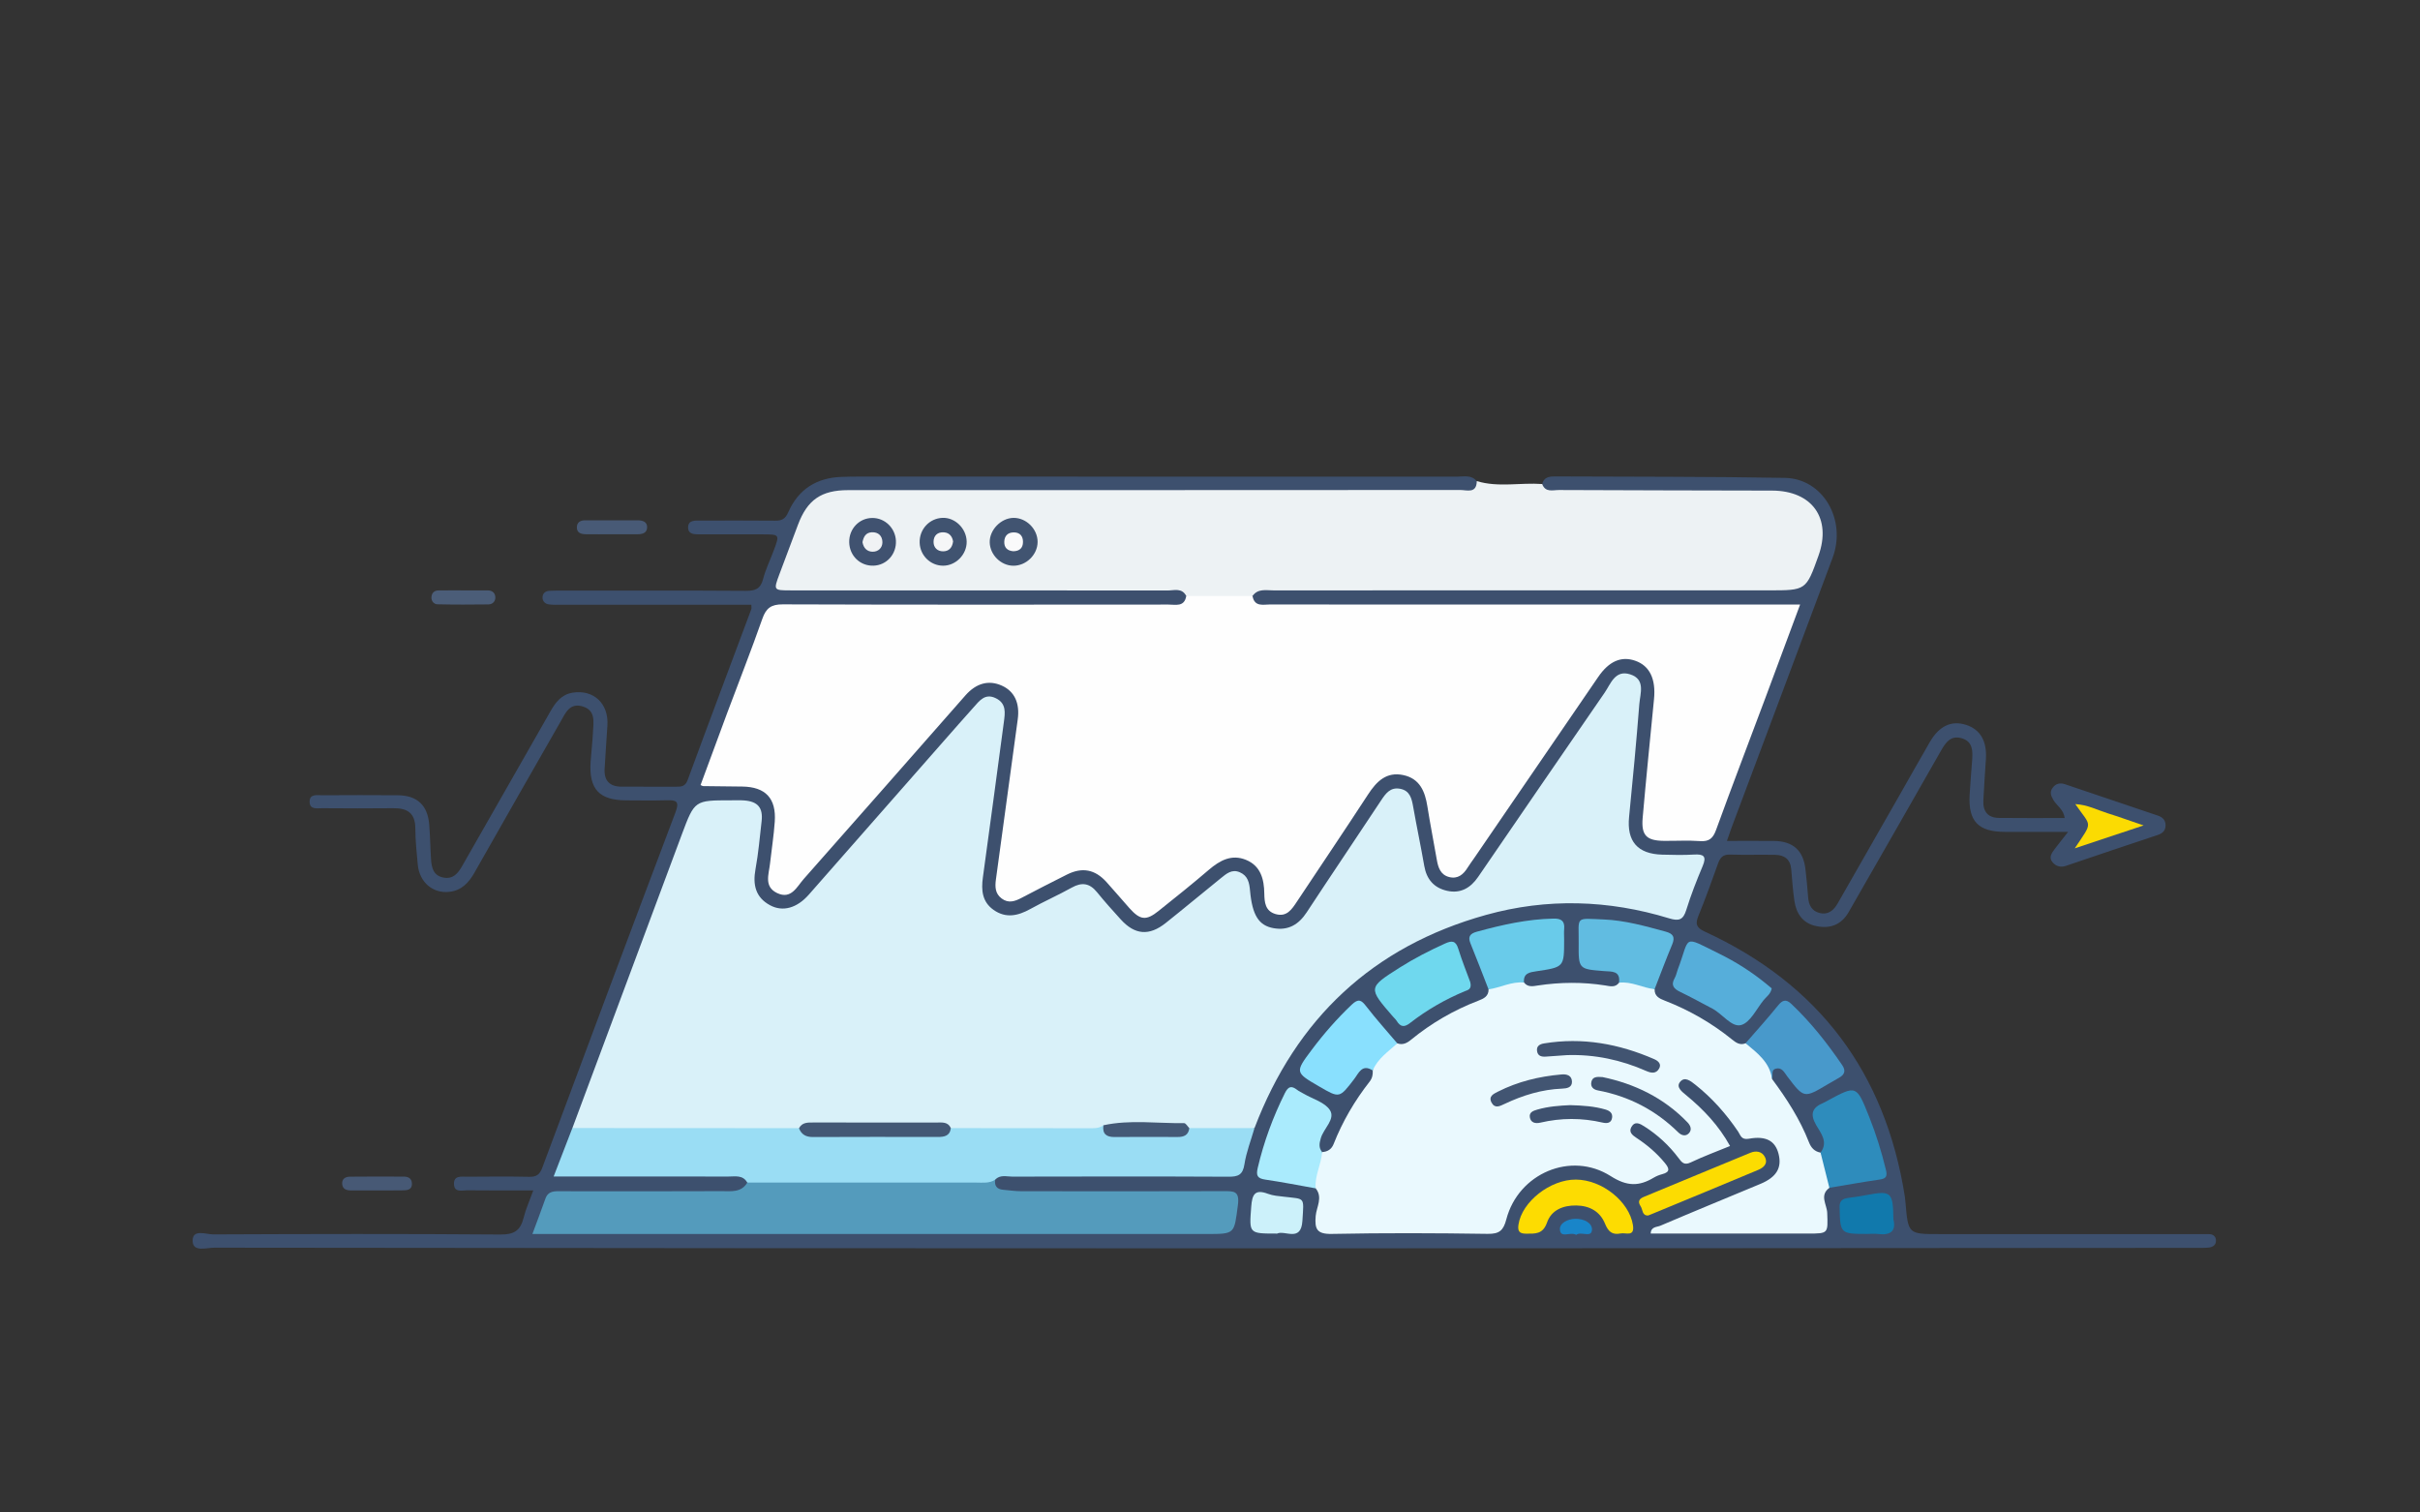 <?xml version="1.0" encoding="utf-8"?>
<!-- Generator: Adobe Illustrator 25.2.1, SVG Export Plug-In . SVG Version: 6.00 Build 0)  -->
<svg version="1.1" id="Layer_1" xmlns="http://www.w3.org/2000/svg" xmlns:xlink="http://www.w3.org/1999/xlink" x="0px" y="0px"
	 viewBox="0 0 800 500" style="enable-background:new 0 0 800 500;" xml:space="preserve">
<rect x="0" y="0" width="800" height="500" fill="#333333" stroke="none"/>
<style type="text/css">
	.st0{fill:#3D506E;}
	.st1{fill:#EDF2F4;}
	.st2{fill:#485A76;}
	.st3{fill:#475975;}
	.st4{fill:#4B5D78;}
	.st5{fill:#D9F1F9;}
	.st6{fill:#FEFEFE;}
	.st7{fill:#EAF9FE;}
	.st8{fill:#9ADDF4;}
	.st9{fill:#549BBC;}
	.st10{fill:#4899CB;}
	.st11{fill:#AAEBFD;}
	.st12{fill:#61BCE1;}
	.st13{fill:#2E8CBC;}
	.st14{fill:#69CBEA;}
	.st15{fill:#89E0FE;}
	.st16{fill:#6FD8EE;}
	.st17{fill:#56AEDA;}
	.st18{fill:#FDDC01;}
	.st19{fill:#FCDC01;}
	.st20{fill:#CCF1FA;}
	.st21{fill:#1179AC;}
	.st22{fill:#FBDB02;}
	.st23{fill:#1985C9;}
	.st24{fill:#415471;}
	.st25{fill:#405370;}
	.st26{fill:#405270;}
	.st27{fill:#435875;}
	.st28{fill:#445976;}
	.st29{fill:#425572;}
	.st30{fill:#3E516F;}
	.st31{fill:#FAFAFB;}
	.st32{fill:#F5F6F7;}
	.st33{fill:#F0F2F4;}
</style>
<g>
	<path class="st0" d="M509.82,160.02c0.66-2.61,2.78-2.53,4.79-2.52c25.15,0.12,50.31,0.03,75.46,0.48
		c12.58,0.23,20.44,13.86,15.74,26.45c-11.09,29.73-22.25,59.43-33.38,89.14c-0.46,1.23-0.87,2.47-1.55,4.42
		c5.42,0,10.47-0.04,15.52,0.01c6.41,0.07,9.82,3.21,10.47,9.58c0.31,2.98,0.66,5.95,0.85,8.94c0.17,2.58,1.14,4.6,3.74,5.28
		c2.87,0.74,4.71-0.81,6.07-3.21c6.75-11.86,13.54-23.69,20.31-35.54c3.38-5.92,6.72-11.88,10.14-17.78
		c3.07-5.3,7.12-7.17,11.91-5.66c4.78,1.51,7.02,5.44,6.6,11.45c-0.32,4.48-0.58,8.96-0.83,13.45c-0.21,3.61,1.37,5.83,5.12,5.88
		c7.15,0.09,14.3,0.03,21.75,0.03c-0.33-2.83-2.58-4.03-3.7-5.92c-0.81-1.37-1.36-2.68-0.23-4.13c1.06-1.37,2.44-1.66,4.01-1.13
		c10.23,3.45,20.46,6.92,30.7,10.37c1.59,0.53,2.58,1.49,2.58,3.24c0.01,1.77-1.07,2.67-2.63,3.19
		c-10.08,3.37-20.17,6.72-30.23,10.17c-1.87,0.64-3.34,0.17-4.48-1.13c-1.41-1.62-0.29-3.11,0.73-4.46c1.19-1.58,2.44-3.12,4.4-5.62
		c-7.53,0-14.22,0.01-20.91,0c-8.76-0.01-12.11-3.47-11.66-12.13c0.2-3.82,0.56-7.63,0.83-11.45c0.21-3.08,0.31-6.26-3.42-7.36
		c-3.66-1.08-5.35,1.42-6.93,4.21c-9.04,15.91-18.16,31.78-27.26,47.66c-1.07,1.88-2.14,3.76-3.22,5.63
		c-2.4,4.14-6.06,5.53-10.61,4.61c-4.52-0.91-6.69-4.1-7.32-8.4c-0.5-3.45-0.74-6.94-1.04-10.42c-0.28-3.28-2.25-4.71-5.3-4.76
		c-5-0.09-10,0.07-14.99-0.08c-2.29-0.07-3.21,1.02-3.91,2.97c-2.07,5.79-4.14,11.58-6.47,17.27c-1.11,2.71-0.69,3.94,2.11,5.23
		c37.67,17.32,59.65,46.58,66.11,87.5c0.1,0.66,0.16,1.32,0.22,1.99c0.89,10.5,0.89,10.5,11.2,10.5c28.49,0,56.98,0,85.47,0
		c1.17,0,2.33,0.04,3.5,0.01c1.36-0.03,2.34,0.58,2.46,1.91c0.15,1.63-0.98,2.4-2.45,2.54c-1.32,0.13-2.66,0.09-3.99,0.09
		c-103.8,0.06-207.6,0.16-311.4,0.16c-114.63,0-229.26-0.09-343.89-0.22c-2.55,0-7.03,1.57-7.13-2.19c-0.1-4.12,4.41-2.19,6.81-2.2
		c31.66-0.14,63.31-0.21,94.97,0.04c4.53,0.04,6.61-1.36,7.63-5.53c0.7-2.86,1.95-5.58,3.2-9.05c-7.65,0-14.77,0.05-21.88-0.04
		c-1.64-0.02-4.18,0.83-4.33-1.94c-0.17-3.09,2.47-2.53,4.36-2.55c6.83-0.05,13.66-0.11,20.49,0.03c2.35,0.05,3.47-0.68,4.33-2.98
		c14.6-39.24,29.27-78.46,44.08-117.62c1.36-3.59,0.13-3.96-2.87-3.88c-4.5,0.12-9,0.05-13.5,0.03c-8.9-0.04-12.31-3.73-11.73-12.71
		c0.22-3.32,0.63-6.63,0.79-9.95c0.15-3.27,0.95-7.04-3.37-8.37c-4.38-1.36-5.76,2.24-7.39,5.08c-9.5,16.59-18.99,33.19-28.41,49.83
		c-1.91,3.38-4.3,5.93-8.34,6.37c-5.46,0.6-9.89-3.22-10.42-9.04c-0.37-3.98-0.79-7.96-0.8-11.95c-0.02-5.02-2.62-6.72-7.24-6.66
		c-7.83,0.09-15.66,0.05-23.49,0c-1.72-0.01-4.2,0.56-4.22-2.13c-0.02-2.7,2.47-2.14,4.19-2.15c8.33-0.05,16.66-0.07,24.99,0
		c6.37,0.05,9.84,3.29,10.36,9.67c0.31,3.81,0.35,7.65,0.6,11.47c0.18,2.76,0.75,5.41,4.06,6.06c3.21,0.63,4.83-1.35,6.24-3.83
		c9.7-17.05,19.48-34.06,29.17-51.11c1.71-3.01,3.65-5.57,7.32-6.17c6.92-1.13,11.96,3.57,11.52,10.77
		c-0.29,4.82-0.67,9.63-0.93,14.44c-0.21,3.92,1.72,5.87,5.66,5.86c6-0.02,12-0.02,17.99,0.01c1.73,0.01,3.01-0.06,3.8-2.2
		c6.93-18.87,14.03-37.67,21.05-56.5c0.11-0.29,0.01-0.65,0.01-1.45c-1.81,0-3.59,0-5.37,0c-19.16,0-38.32,0-57.48,0
		c-1.33,0-2.67,0.05-3.99-0.1c-1.3-0.14-2.2-1.02-2.19-2.31c0-1.3,0.89-2.12,2.24-2.2c1.33-0.08,2.66-0.06,4-0.06
		c20.33,0,40.65-0.07,60.98,0.07c3.13,0.02,4.86-0.68,5.69-3.9c0.83-3.2,2.32-6.22,3.48-9.33c2.03-5.42,2.02-5.43-3.6-5.44
		c-6.83-0.01-13.66,0-20.49-0.01c-1.83,0-4.21,0.17-4.18-2.32c0.03-2.49,2.41-2.22,4.23-2.22c8.16-0.01,16.33-0.06,24.49,0.03
		c2.25,0.03,3.42-0.56,4.42-2.85c3.33-7.56,9.39-11.38,17.67-11.63c1.83-0.06,3.66-0.1,5.5-0.1c65.98,0,131.96-0.01,197.94,0.02
		c2.24,0,4.74-0.68,6.5,1.54c1,2.59-0.34,3.74-2.65,4.22c-2.47,0.51-4.98,0.34-7.47,0.34c-64.12,0.01-128.24,0.01-192.36,0.01
		c-2.66,0-5.33-0.12-7.99,0.21c-5.38,0.67-9.39,3.45-11.64,8.34c-2.5,5.45-4.34,11.17-6.46,16.78c-1.1,2.92-0.25,4.48,3.01,4.47
		c1.66,0,3.33,0.03,5,0.03c38.47,0,76.94-0.02,115.42,0.04c3.23,0,6.78-0.76,9.24,2.4c1.18,3.27-0.65,4.65-3.45,5.26
		c-2.13,0.46-4.32,0.28-6.48,0.28c-39.98,0.01-79.95,0-119.93,0.01c-7.65,0-7.63,0.03-10.39,7.26c-5.7,14.94-11.24,29.93-16.87,44.9
		c-1.79,4.77-1.57,4.97,3.56,5.03c2.83,0.03,5.67-0.15,8.49,0.13c6.16,0.63,9.87,4.69,10.17,10.87c0.27,5.54-0.9,10.94-1.46,16.39
		c-0.29,2.81-1.26,6.07,2.08,7.47c3.1,1.29,4.83-1.69,6.47-3.59c10.44-12.1,21.16-23.95,31.63-36.02
		c7.41-8.55,14.98-16.98,22.48-25.45c3.36-3.8,8.73-4.79,13.24-2.78c4.45,1.99,6.92,6.51,6.09,11.99
		c-2.17,14.32-3.44,28.76-5.97,43.03c-0.61,3.45-0.76,6.95-1.11,10.43c-0.43,4.27,1.82,5.91,5.86,4.33
		c4.65-1.82,8.97-4.4,13.47-6.55c8.16-3.91,12.71-2.95,18.4,3.92c1.6,1.93,3.35,3.7,5.05,5.53c3.55,3.82,5.67,4.01,9.79,0.62
		c5.15-4.23,10.47-8.25,15.54-12.56c4.18-3.56,8.85-4.95,13.89-2.89c4.67,1.91,6.08,6.27,6.51,11.01c0.2,2.28,0.09,4.98,3.13,5.55
		c2.8,0.52,4.16-1.67,5.47-3.6c7.63-11.32,15.17-22.72,22.77-34.06c1.11-1.66,2.17-3.36,3.73-4.67c6.49-5.47,15.42-2.82,17.9,5.45
		c1.73,5.75,2.2,11.78,3.5,17.63c0.33,1.46,0.46,2.98,1.08,4.36c1.5,3.36,4.15,3.9,6.59,1.1c2.62-3.01,4.81-6.38,7.05-9.69
		c11.94-17.66,23.97-35.26,36.16-52.74c1.24-1.78,2.46-3.58,4.24-4.88c3.55-2.61,7.43-2.99,11.3-1.02
		c4.27,2.17,6.38,5.94,5.92,10.68c-0.88,9.11-1.23,18.26-2.34,27.34c-0.56,4.63-0.7,9.29-1.28,13.92c-0.59,4.74,1.09,6.66,5.76,6.68
		c17.55,0.07,13.65,1.93,19.19-12.48c7.29-18.96,14.34-38.02,21.42-57.06c1.99-5.37,1.84-5.55-3.92-5.55
		c-54.13-0.01-108.27,0-162.4-0.01c-2.49,0-5.04,0.27-7.46-0.42c-2.33-0.67-4.63-1.59-3.2-4.85c2.44-3.08,5.93-2.65,9.21-2.65
		c30.98-0.04,61.97-0.02,92.95-0.02c24.15,0,48.31,0.02,72.46-0.01c7.08-0.01,7.21-0.15,9.8-6.76c0.67-1.71,1.33-3.41,1.86-5.17
		c2.39-8.04-2.1-15.58-10.36-17.42c-2.63-0.59-5.3-0.49-7.96-0.49c-21.49-0.01-42.98,0.06-64.47-0.07
		C514.57,163.51,510.82,164.53,509.82,160.02z"/>
	<path class="st1" d="M392.15,197.03c-1.42-2.81-4.04-1.82-6.22-1.82c-41.47-0.05-82.93-0.04-124.4-0.04
		c-5.84,0-5.86-0.01-3.88-5.33c2.03-5.45,4.09-10.88,6.13-16.33c3.09-8.26,7.69-11.48,16.61-11.48c67.44-0.01,134.89,0,202.33-0.05
		c2.19,0,5.41,1.29,5.47-2.94c7.13,2.17,14.43,0.43,21.63,0.97c1.04,2.89,3.53,1.97,5.54,1.98c23.48,0.1,46.95,0.14,70.43,0.19
		c13.28,0.03,19.79,9.18,15.35,21.56c-4.09,11.42-4.09,11.42-16.38,11.42c-54.61,0-109.23,0-163.84,0.01
		c-2.43,0-5.09-0.67-6.86,1.85C406.76,199.52,399.45,199.55,392.15,197.03z"/>
	<path class="st2" d="M202.16,176.62c-2.82,0-5.64,0.03-8.45-0.01c-1.61-0.02-3.11-0.43-3.01-2.43c0.09-1.58,1.23-2.19,2.77-2.18
		c5.8,0.02,11.6,0.01,17.4,0.01c1.67,0,3.15,0.55,3.05,2.42c-0.1,1.88-1.72,2.19-3.31,2.19
		C207.79,176.62,204.97,176.62,202.16,176.62z"/>
	<path class="st3" d="M124.47,393.53c-2.83,0.01-5.66,0.02-8.49,0c-1.44-0.01-2.72-0.4-2.86-2.1c-0.14-1.71,1.04-2.42,2.49-2.44
		c5.99-0.07,11.99-0.05,17.98-0.02c1.49,0.01,2.58,0.7,2.59,2.37c0.02,1.83-1.33,2.13-2.72,2.16
		C130.47,393.56,127.47,393.52,124.47,393.53z"/>
	<path class="st4" d="M153.32,195.17c2.64-0.01,5.29-0.02,7.93,0c1.59,0.01,2.53,0.96,2.5,2.45c-0.02,1.27-1.01,2.18-2.28,2.19
		c-5.62,0.07-11.23,0.09-16.85-0.04c-1.17-0.03-2.1-1.04-1.99-2.42c0.11-1.31,0.9-2.14,2.26-2.16
		C147.71,195.14,150.52,195.17,153.32,195.17z"/>
	<path class="st5" d="M189.22,372.92c12.06-32.38,24.11-64.76,36.2-97.13c4.2-11.24,4.25-11.22,16.11-11.22
		c1.5,0,3.01-0.08,4.5,0.04c4.51,0.35,6.25,2.43,5.74,6.89c-0.61,5.29-1.06,10.61-2.02,15.83c-0.94,5.15,0,9.32,4.8,11.92
		c4.21,2.29,8.91,0.95,12.82-3.49c14.95-16.98,29.86-34,44.8-50.99c3.18-3.62,6.37-7.25,9.59-10.84c1.99-2.22,3.84-4.91,7.5-3.08
		c3.47,1.73,3,4.81,2.6,7.82c-2.3,17.14-4.58,34.28-6.94,51.41c-0.58,4.21-0.24,8.05,3.53,10.71c4.08,2.88,8.07,1.97,12.15-0.29
		c4.5-2.5,9.23-4.58,13.73-7.09c3.33-1.86,5.9-1.44,8.3,1.51c2.52,3.1,5.18,6.08,7.87,9.03c4.66,5.13,9.39,5.53,14.88,1.16
		c6.12-4.87,12.12-9.89,18.21-14.8c1.8-1.45,3.62-3.1,6.27-1.95c2.7,1.18,3.14,3.47,3.38,6.12c0.74,8.11,2.9,11.5,7.79,12.36
		c4.81,0.85,8.27-1.17,10.93-5.23c8.12-12.37,16.42-24.63,24.58-36.98c1.54-2.33,3.07-4.47,6.28-3.88c3.25,0.6,3.85,3.16,4.34,5.92
		c1.15,6.54,2.53,13.05,3.67,19.59c0.77,4.44,3.23,7.27,7.57,8.23c4.43,0.98,7.74-0.96,10.22-4.57
		c13.93-20.31,27.82-40.64,41.82-60.9c2.05-2.97,3.45-7.7,8.47-6.09c5.17,1.66,3.29,6.31,3.01,9.87
		c-0.97,12.44-2.15,24.86-3.38,37.27c-0.8,8.03,2.77,12.24,10.97,12.46c3.5,0.09,7.01,0.18,10.49-0.03c3.15-0.19,4.26,0.51,2.87,3.8
		c-2,4.74-3.89,9.56-5.41,14.47c-1.02,3.3-2.38,3.82-5.67,2.82c-20.05-6.13-40.39-6.75-60.56-1.13
		c-37.37,10.42-62.73,34.23-76.51,70.44c-7.03,2.93-14.26,1.49-21.45,1c-9.39-2.48-18.85-1.87-28.31-0.49
		c-0.77,0.35-1.56,0.69-2.38,0.72c-16.12,0.49-32.24,0.95-48.35-0.22c-2.49-1.02-5.08-1.45-7.79-1.44
		c-11.65,0.03-23.29,0.02-34.94,0.01c-2.69,0-5.31,0.31-7.78,1.47c-1.95,0.57-3.95,0.59-5.95,0.6c-20.49,0.02-40.99,0.03-61.48-0.02
		C193.85,374.54,191.24,374.94,189.22,372.92z"/>
	<path class="st6" d="M392.15,197.03c7.3,0,14.61,0,21.91,0c0.65,3.72,3.61,2.78,5.92,2.79c21.83,0.05,43.66,0.03,65.48,0.03
		c34.49,0,68.98,0,103.47,0c1.82,0,3.65,0,6.15,0c-3.96,10.64-7.73,20.84-11.54,31.02c-5.41,14.47-10.94,28.9-16.22,43.42
		c-1.01,2.78-2.25,3.98-5.3,3.76c-3.98-0.29-7.99-0.04-11.99-0.08c-5.73-0.06-7.51-1.82-7-7.6c1.14-13.09,2.47-26.17,3.75-39.25
		c0.66-6.69-1.45-11.05-6.23-12.7c-4.58-1.59-8.63,0.14-12.19,5.33c-13.74,20.04-27.46,40.09-41.18,60.14
		c-0.66,0.96-1.37,1.89-1.98,2.88c-1.42,2.31-3.28,3.9-6.15,3.16c-2.84-0.73-3.62-3.11-4.07-5.7c-1.02-5.9-2.19-11.77-3.12-17.67
		c-0.78-4.93-2.51-9.15-7.9-10.32c-5.63-1.23-8.9,2.08-11.74,6.44c-7.72,11.85-15.65,23.57-23.47,35.36
		c-1.7,2.57-3.38,5.21-7.08,4.13c-3.41-1-3.67-3.86-3.72-6.82c-0.07-4.75-1.21-9.12-6.06-11.1c-4.75-1.94-8.62,0.17-12.27,3.29
		c-5.43,4.66-11.03,9.13-16.62,13.6c-4.12,3.3-6.08,3.06-9.66-0.95c-2.55-2.86-5.01-5.78-7.58-8.62c-3.77-4.16-7.98-4.98-13.02-2.47
		c-5.06,2.52-10.08,5.12-15.09,7.74c-2.17,1.14-4.3,1.86-6.52,0.19c-2.18-1.63-2.23-3.87-1.9-6.3c2.42-17.63,4.78-35.27,7.21-52.9
		c0.74-5.35-1.04-9.29-5.27-11.18c-4.28-1.92-8.42-0.85-12.01,3.22c-17.82,20.24-35.58,40.52-53.46,60.7
		c-2.26,2.55-4.13,6.88-8.79,4.66c-4.45-2.12-2.75-6.19-2.36-9.72c0.51-4.63,1.25-9.24,1.57-13.88c0.53-7.73-3.06-11.5-10.74-11.61
		c-4.33-0.07-8.65-0.09-12.98-0.15c-0.15,0-0.29-0.12-0.81-0.35c2.91-7.89,5.82-15.82,8.77-23.73c3.89-10.43,7.98-20.78,11.67-31.28
		c1.24-3.53,2.95-4.73,6.75-4.72c42.49,0.15,84.98,0.1,127.47,0.07C388.56,199.83,391.52,200.78,392.15,197.03z"/>
	<path class="st7" d="M437.06,380.85c1.84-0.09,3.14-0.96,3.81-2.67c2.94-7.45,6.94-14.28,11.87-20.58
		c0.88-1.12,1.15-2.35,1.06-3.72c0.36-4.12,3.41-7.5,8.11-8.97c1.78,0.63,3.16-0.05,4.54-1.18c6.72-5.51,14.14-9.81,22.26-12.92
		c1.76-0.67,3.41-1.45,3.38-3.74c3.52-2.78,7.24-4.5,11.73-2.26c1.24,1.64,3.01,1.21,4.59,0.97c7.42-1.12,14.82-1.18,22.24-0.01
		c1.54,0.24,3.33,0.8,4.57-0.91c4.45-2.18,8.19-0.5,11.76,2.15c-0.08,2.3,1.58,3.1,3.32,3.77c8.09,3.13,15.53,7.4,22.28,12.86
		c1.34,1.08,2.67,2,4.49,1.24c5.96,1.7,8.53,5.9,8.75,11.84c4.83,6.51,9.22,13.29,12.18,20.89c0.72,1.84,1.86,3.07,3.85,3.43
		c2.55,3.48,4.46,7.12,2.91,11.63c-3.39,2.46-0.81,5.57-0.72,8.3c0.24,6.82,0.41,6.82-6.33,6.82c-17.31,0-34.62,0-52.02,0
		c0.04-2.31,2.06-2.11,3.19-2.59c11-4.7,22.07-9.23,33.11-13.84c5.3-2.22,7.13-5.33,5.96-9.92c-1.07-4.21-4.05-6.04-9.78-5
		c-2.59,0.47-2.78-1.18-3.59-2.38c-3.95-5.83-8.56-11.04-14.08-15.43c-1.61-1.28-3.61-2.92-5.15-0.91c-1.33,1.73,0.71,3.21,2.15,4.4
		c5.66,4.68,10.66,9.92,14.42,16.73c-4.49,1.84-8.86,3.44-13.04,5.44c-2.19,1.04-2.95-0.09-4-1.48c-3.13-4.16-6.91-7.65-11.31-10.45
		c-1.45-0.92-3.09-1.85-4.26,0.19c-0.96,1.69,0.3,2.71,1.65,3.6c3.5,2.29,6.65,4.97,9.33,8.21c1.45,1.76,2.06,3.06-0.83,3.81
		c-0.96,0.25-1.91,0.63-2.76,1.14c-4.87,2.91-8.83,2.93-14.22-0.5c-13.16-8.38-30.54-0.88-34.51,14.24
		c-0.97,3.72-2.29,4.9-6.22,4.84c-17.16-0.26-34.32-0.33-51.47,0.02c-5,0.1-5.71-1.64-5.34-5.95c0.26-2.98,2.44-6.1,0-9.11
		C432.86,388.36,434.4,384.5,437.06,380.85z"/>
	<path class="st8" d="M314.33,372.93c15.06,0.01,30.12,0.02,45.19,0.04c1.82,0,3.66,0.18,5.25-0.99c2.59,2.02,5.51,2.8,8.79,2.55
		c6.54-0.49,13.24,1.16,19.59-1.6c7.19,0,14.37,0,21.56-0.01c-1.15,3.99-2.7,7.92-3.33,11.99c-0.54,3.51-2.11,4.11-5.27,4.09
		c-23.81-0.12-47.63-0.08-71.45-0.03c-1.91,0-4.04-0.72-5.68,1c-1.38,2.41-3.78,2.52-6.11,2.53c-23.59,0.09-47.18,0.1-70.76-0.01
		c-1.81-0.01-3.69-0.05-5.08-1.56c-1.45-2.57-3.94-1.99-6.2-1.99c-19.04-0.02-38.08-0.01-57.81-0.01
		c2.18-5.64,4.18-10.83,6.19-16.02c24.97,0.01,49.95,0.03,74.92,0.04c5.1,1.84,10.41,1.48,15.68,1.48c8.1,0,16.2-0.06,24.3,0.03
		C307.62,374.51,311.04,374.2,314.33,372.93z"/>
	<path class="st9" d="M247.04,390.94c25.22,0,50.45,0,75.67,0c2.14,0,4.33,0.32,6.28-0.96c-0.31,2.05,0.58,3.16,2.64,3.34
		c1.98,0.17,3.96,0.47,5.94,0.47c22.32,0.03,44.65,0.06,66.97-0.02c3.42-0.01,5.31-0.07,4.67,4.71c-1.26,9.4-0.82,9.46-10.23,9.46
		c-72.14,0-144.27,0-216.41,0c-1.97,0-3.95,0-6.57,0c1.58-4.27,2.98-7.94,4.29-11.66c0.95-2.71,3.13-2.49,5.32-2.48
		c17.66,0.02,35.32,0.05,52.98-0.03C241.64,393.76,245.05,394.33,247.04,390.94z"/>
	<path class="st10" d="M585.81,356.72c-0.75-5.55-4.87-8.61-8.76-11.84c3.59-4.14,7.27-8.2,10.71-12.46
		c1.46-1.81,2.63-2.23,4.38-0.58c6.43,6.07,11.87,12.96,16.84,20.25c1.21,1.77,0.9,3.06-0.88,4.11c-1.29,0.76-2.6,1.48-3.88,2.24
		c-7.86,4.67-7.86,4.67-13.37-2.58c-0.98-1.29-1.77-3.13-3.81-2.58C585.32,353.74,586.25,355.56,585.81,356.72z"/>
	<path class="st11" d="M437.06,380.85c-0.27,4.08-2.5,7.81-2.13,12c-5.54-0.98-11.06-2.08-16.62-2.89
		c-2.68-0.39-3.13-1.33-2.52-3.93c2.02-8.59,5.03-16.77,8.96-24.66c1.14-2.29,2.19-2.52,4.06-1.08c0.65,0.5,1.42,0.84,2.14,1.26
		c3,1.76,7.06,2.85,8.71,5.46c1.86,2.95-2.09,6.03-3.02,9.23C436.12,378,435.89,379.4,437.06,380.85z"/>
	<path class="st12" d="M546.97,327.01c-3.97-0.44-7.62-2.65-11.76-2.15c0.55-4.04-2.5-3.64-4.87-3.83
		c-8.47-0.66-8.54-0.63-8.46-9.21c0.08-9.02-1.43-8.26,8.3-7.86c7.03,0.29,13.74,2.2,20.48,4.03c2.48,0.67,3.14,1.82,2.12,4.25
		C550.74,317.12,548.89,322.08,546.97,327.01z"/>
	<path class="st13" d="M604.75,392.66c-0.97-3.88-1.94-7.75-2.91-11.63c2.63-3.52,0.07-6.45-1.47-9.12
		c-2.15-3.74-1.21-5.84,2.45-7.35c0.46-0.19,0.89-0.45,1.32-0.69c9.62-5.21,9.56-5.18,13.77,5.33c2.28,5.7,4.07,11.52,5.52,17.47
		c0.53,2.16,0.15,2.97-2.11,3.28C615.78,390.74,610.27,391.75,604.75,392.66z"/>
	<path class="st14" d="M503.81,324.81c-4.13-0.41-7.78,1.69-11.73,2.26c-1.98-5.08-3.92-10.17-5.98-15.22
		c-0.94-2.3-0.04-3.25,2.13-3.85c8.32-2.28,16.68-4.17,25.36-4.33c2.53-0.05,3.73,0.8,3.49,3.42c-0.1,1.15-0.01,2.32-0.01,3.48
		c0,9.16,0,9.14-9.16,10.51C505.77,321.4,503.48,321.68,503.81,324.81z"/>
	<path class="st15" d="M461.91,344.91c-2.97,2.75-6.48,5.01-8.11,8.97c-3.56-2.3-4.65,0.91-6.16,2.87
		c-4.85,6.31-4.81,6.33-11.49,2.45c-8.06-4.68-8.1-4.71-2.52-12.15c3.99-5.32,8.35-10.3,13.19-14.9c2.25-2.14,3.19-1.6,4.84,0.54
		C454.91,336.9,458.48,340.85,461.91,344.91z"/>
	<path class="st16" d="M486.02,324.62c0.66,2.52-0.9,2.68-1.82,3.07c-6.48,2.71-12.53,6.18-18.06,10.49
		c-1.92,1.5-3.17,1.32-4.4-0.65c-0.35-0.56-0.86-1.01-1.3-1.51c-8.21-9.48-8.22-9.5,2.28-16.16c4.78-3.03,9.8-5.6,14.96-7.94
		c2.29-1.04,3.57-0.97,4.4,1.74C483.3,317.61,484.87,321.47,486.02,324.62z"/>
	<path class="st17" d="M585.69,326.73c-0.33,1.89-1.71,2.71-2.63,3.84c-2.41,2.95-4.46,7.47-7.49,8.29
		c-3.13,0.85-6.16-3.68-9.5-5.43c-3.53-1.84-7.01-3.79-10.6-5.51c-2.17-1.04-3.21-2.22-1.84-4.61c0.49-0.85,0.65-1.88,1-2.81
		c4.26-11.15,1.22-11.37,13.81-5.17c5.36,2.64,10.43,5.85,15.1,9.63C584.3,325.56,585.03,326.18,585.69,326.73z"/>
	<path class="st18" d="M535.73,407.76c-2.8,0.55-4.08-0.62-5.16-3.26c-1.63-4-5.05-5.92-9.49-5.99c-4.42-0.07-8.24,1.55-9.66,5.62
		c-1.38,3.95-3.89,3.69-6.92,3.7c-2.31,0.01-2.84-0.9-2.52-3.02c1.14-7.54,10.49-14.91,18.97-14.86
		c8.67,0.05,17.63,7.26,18.86,15.01C540.46,409.07,537.42,407.38,535.73,407.76z"/>
	<path class="st19" d="M544.86,401.82c-2.08,0.1-1.77-1.96-2.51-3.07c-0.89-1.34-0.7-2.36,1.01-3.06
		c11.78-4.85,23.52-9.8,35.32-14.62c1.78-0.73,3.81-0.5,4.78,1.46c1.07,2.18-0.49,3.48-2.25,4.22c-11.75,4.93-23.53,9.78-35.3,14.65
		C545.59,401.52,545.29,401.65,544.86,401.82z"/>
	<path class="st20" d="M422.18,407.8c-9.42,0-9.22,0.02-8.55-8.9c0.3-3.99,1.17-5.9,5.53-4.25c1.67,0.63,3.55,0.76,5.36,0.97
		c7.03,0.84,6.52-0.13,6.03,7.95C430.11,410.78,424.75,406.57,422.18,407.8z"/>
	<path class="st21" d="M625.92,403.13c0.96,3.84-0.98,5.33-5.11,4.8c-1.15-0.15-2.33-0.02-3.49-0.02c-8.99,0-9-0.05-9.19-8.89
		c-0.05-2.27,1.22-2.81,3.06-3.04c1.96-0.25,3.92-0.55,5.86-0.92C625.18,393.51,625.8,394.03,625.92,403.13z"/>
	<path class="st22" d="M708.63,272.87c-8.18,2.73-15.1,5.03-22.76,7.58c6.13-9.2,5.52-6.88,0.18-14.63
		c4.05,0.21,7.31,1.97,10.73,3.04C700.25,269.94,703.66,271.18,708.63,272.87z"/>
	<path class="st23" d="M521.06,408.23c-1.91-1.17-5.17,1.29-5.39-1.75c-0.15-2.11,2.5-3.52,5.12-3.57c2.82-0.05,5.67,1.39,5.48,3.72
		C526.04,409.33,522.64,406.94,521.06,408.23z"/>
	<path class="st24" d="M335.04,171.2c4.23-0.05,7.99,3.7,7.97,7.97c-0.02,4.23-3.81,7.91-8.08,7.85c-4.06-0.06-7.62-3.58-7.75-7.67
		C327.05,175.22,330.88,171.25,335.04,171.2z"/>
	<path class="st25" d="M319.56,179.03c0.08,4.26-3.6,8.01-7.83,7.98c-4.14-0.03-7.55-3.36-7.71-7.55c-0.17-4.42,3.17-8.09,7.54-8.27
		C315.73,171.03,319.48,174.7,319.56,179.03z"/>
	<path class="st26" d="M288.76,187c-4.39,0.14-7.92-3.24-8.03-7.7c-0.11-4.46,3.31-8.07,7.66-8.07c4.13-0.01,7.56,3.3,7.78,7.49
		C296.4,183.18,293.11,186.86,288.76,187z"/>
	<path class="st27" d="M314.33,372.93c-0.33,2.64-2.19,2.93-4.35,2.93c-13.74-0.02-27.49-0.05-41.23,0.02
		c-2.3,0.01-3.81-0.79-4.62-2.91c1.05-1.97,2.88-1.9,4.74-1.89c13.58,0.02,27.17,0.01,40.75,0.01
		C311.44,371.08,313.36,370.79,314.33,372.93z"/>
	<path class="st28" d="M393.16,372.94c-0.27,2.3-1.76,2.94-3.84,2.93c-6.96-0.03-13.93-0.05-20.89,0.01
		c-2.73,0.02-4.06-1.07-3.66-3.89c8.84-1.92,17.78-0.58,26.67-0.7C392,371.28,392.58,372.36,393.16,372.94z"/>
	<path class="st24" d="M518.09,348.8c-2.32,0.16-4.63,0.3-6.95,0.49c-1.47,0.12-2.77-0.14-3.02-1.8c-0.25-1.64,0.83-2.32,2.33-2.56
		c12.68-2.08,24.74,0.13,36.39,5.2c1.24,0.54,2.49,1.56,1.65,3.08c-0.96,1.74-2.52,1.62-4.29,0.83
		C535.89,350.38,527.2,348.52,518.09,348.8z"/>
	<path class="st25" d="M529.75,356.06c10.47,2.18,20.25,6.79,28.12,15c0.98,1.02,1.53,2.4,0.46,3.55c-1.09,1.18-2.51,0.74-3.54-0.28
		c-7.45-7.32-16.29-11.93-26.56-13.86c-1.43-0.27-2.51-1.13-2.16-2.79C526.42,355.98,527.79,355.9,529.75,356.06z"/>
	<path class="st29" d="M516.13,355.2c1.86-0.19,3.51,0.34,3.53,2.43c0.01,1.87-1.65,2.19-3.24,2.25c-6.72,0.26-13,2.2-19.03,5.05
		c-1.53,0.72-3.18,1.64-4.29-0.39c-1.16-2.12,0.62-2.92,2.1-3.67C501.78,357.54,508.81,355.84,516.13,355.2z"/>
	<path class="st30" d="M519.05,365.34c4.23,0.12,8.01,0.37,11.69,1.45c1.46,0.43,2.44,1.22,2.17,2.8c-0.3,1.76-1.78,1.83-3.1,1.52
		c-6.89-1.6-13.75-1.59-20.63,0.02c-1.6,0.37-3.16,0.05-3.45-1.8c-0.26-1.63,1.09-2.12,2.47-2.52
		C511.89,365.74,515.67,365.49,519.05,365.34z"/>
	<path class="st31" d="M334.98,182.23c-1.92-0.15-3.06-1.16-2.99-3.17c0.07-1.96,1.22-3.07,3.18-3.06c2.03,0.01,3.03,1.26,3.01,3.19
		C338.16,181.16,337.03,182.2,334.98,182.23z"/>
	<path class="st32" d="M315.07,179.01c-0.3,2.21-1.51,3.25-3.32,3.25c-1.89,0-3.13-1.26-3.14-3.09c-0.01-2.09,1.31-3.36,3.47-3.19
		C313.97,176.13,314.83,177.47,315.07,179.01z"/>
	<path class="st33" d="M285.12,179.24c0.32-1.68,1.02-3.17,3.05-3.28c2.22-0.12,3.52,1.24,3.54,3.28c0.01,1.84-1.35,3.16-3.22,3.15
		C286.67,182.38,285.46,181.21,285.12,179.24z"/>
</g>
</svg>
